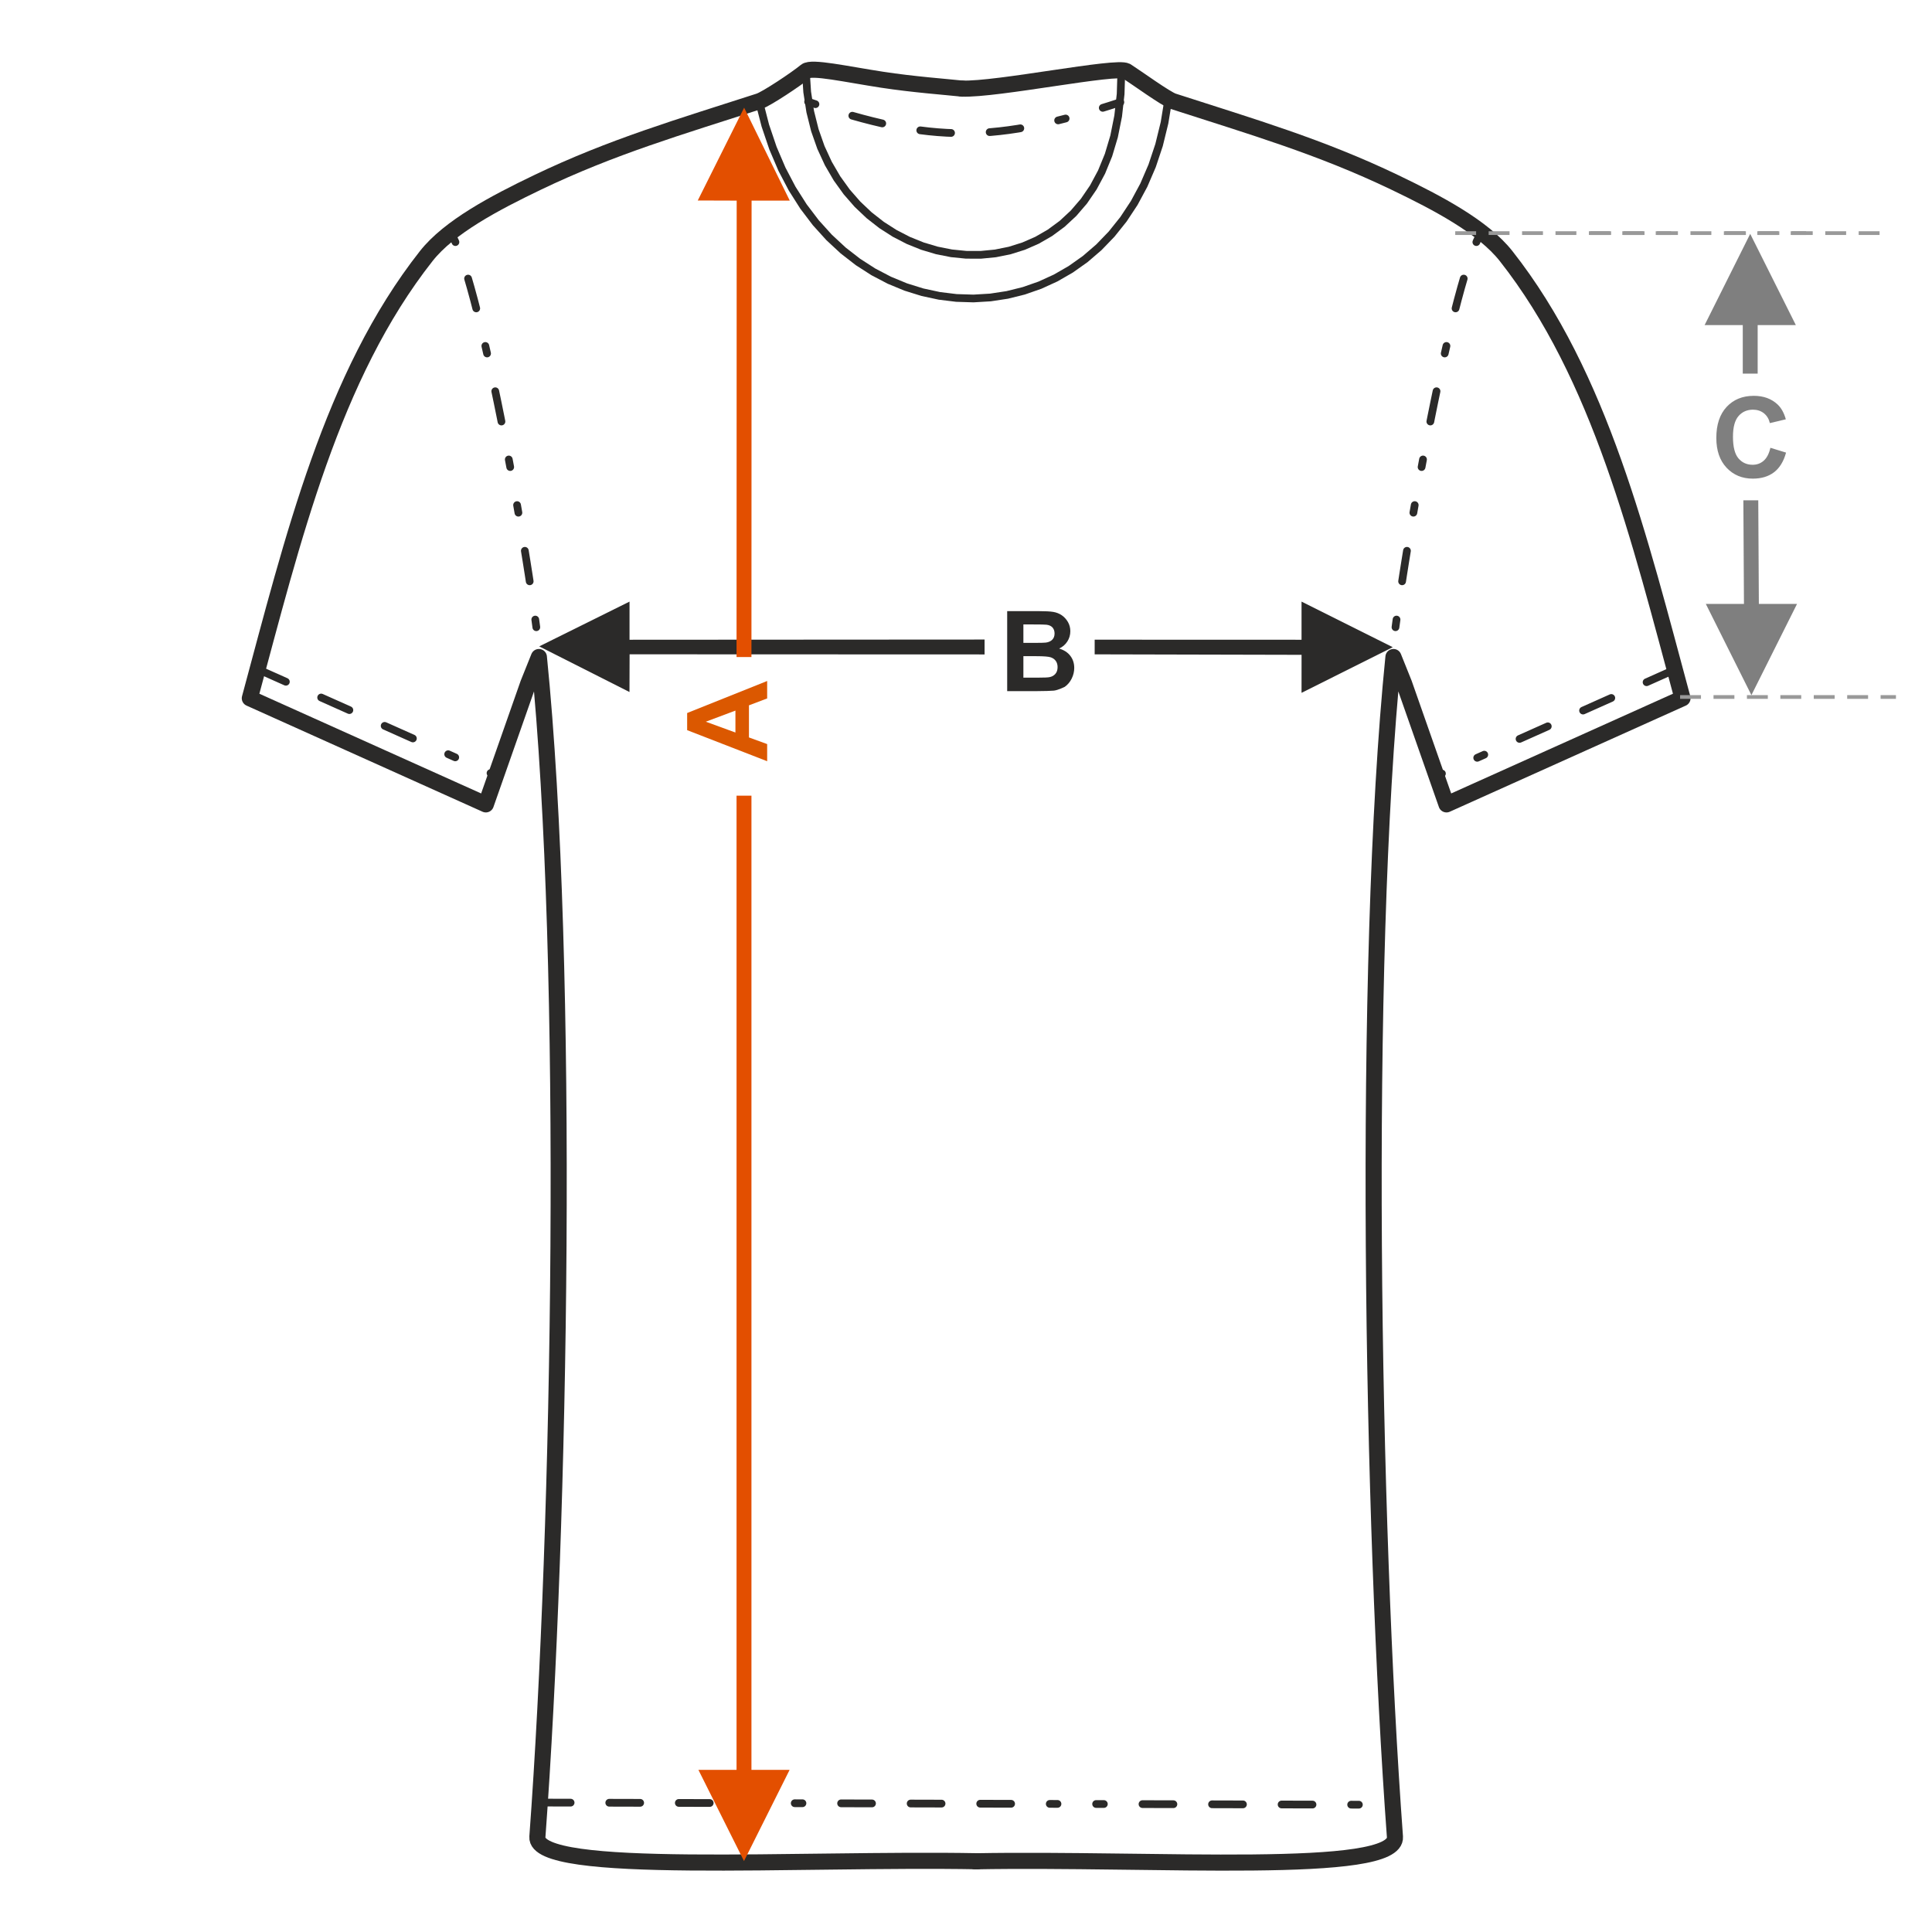 <?xml version="1.0" encoding="UTF-8"?>
<!DOCTYPE svg PUBLIC "-//W3C//DTD SVG 1.1//EN" "http://www.w3.org/Graphics/SVG/1.1/DTD/svg11.dtd">
<!-- Creator: CorelDRAW 2017 -->
<svg xmlns="http://www.w3.org/2000/svg" xml:space="preserve" width="1000px" height="1000px" version="1.1" style="shape-rendering:geometricPrecision; text-rendering:geometricPrecision; image-rendering:optimizeQuality; fill-rule:evenodd; clip-rule:evenodd"
viewBox="0 0 1000 1000"
 xmlns:xlink="http://www.w3.org/1999/xlink">
 <defs>
  <style type="text/css">
   <![CDATA[
    .str0 {stroke:#2B2A29;stroke-width:8.333;stroke-linecap:round;stroke-linejoin:round;stroke-miterlimit:22.926}
    .fil0 {fill:none}
    .fil2 {fill:none;fill-rule:nonzero}
    .fil1 {fill:#2B2A29;fill-rule:nonzero}
    .fil5 {fill:#7F7F7F;fill-rule:nonzero}
    .fil6 {fill:#999999;fill-rule:nonzero}
    .fil3 {fill:#DB5800;fill-rule:nonzero}
    .fil4 {fill:#E34F00;fill-rule:nonzero}
   ]]>
  </style>
 </defs>
 <g id="Ebene_x0020_1">
  <rect class="fil0" x="-0.001" y="-0.001" width="1000.002" height="1000.002"/>
  <g id="_1559009155904">
   <path class="fil0 str0" d="M506.068 963.378c-92.067,-1.713 -229.409,7.599 -227.92,-12.614 11.937,-161.958 16.93,-450.366 0.776,-610.69l-5.505 13.719 -21.951 62.554 -122.161 -54.933c22.321,-82.571 42.435,-166.849 91.328,-228.889 11.855,-15.041 35.337,-27.433 57.511,-38.074 38.667,-18.56 73.998,-28.836 114.751,-42.02 3.811,-1.233 19.221,-11.471 24.208,-15.589 2.968,-2.455 20.953,1.579 39.383,4.408 16.484,2.532 33.214,3.716 41.651,4.633"/>
   <path class="fil0 str0" d="M504.619 963.405c92.065,-1.715 218.892,7.571 217.403,-12.641 -11.937,-161.958 -16.93,-450.366 -0.776,-610.69l5.506 13.719 21.951 62.554 122.161 -54.933c-22.321,-82.571 -42.435,-166.849 -91.328,-228.889 -11.855,-15.041 -35.337,-27.433 -57.511,-38.074 -38.667,-18.56 -73.998,-28.836 -114.752,-42.02 -3.811,-1.233 -18.766,-12.093 -24.207,-15.589 -4.839,-3.11 -67.26,9.745 -85.204,9.011"/>
   <path class="fil1" d="M521.317 316.326l16.563 0c3.287,0 5.726,0.135 7.337,0.404 1.619,0.281 3.056,0.849 4.327,1.708 1.273,0.867 2.333,2.014 3.183,3.451 0.848,1.436 1.272,3.056 1.272,4.839 0,1.928 -0.52,3.712 -1.563,5.322 -1.041,1.62 -2.457,2.825 -4.241,3.634 2.517,0.743 4.444,1.996 5.804,3.77 1.349,1.774 2.025,3.856 2.025,6.258 0,1.889 -0.434,3.72 -1.312,5.504 -0.876,1.783 -2.073,3.21 -3.595,4.28 0,0 -3.385,1.716 -5.611,1.967 -1.389,0.145 -4.754,0.241 -10.085,0.279l-14.104 0 0 -41.416 0 0zm8.388 6.883l0 9.544 5.475 0c3.248,0 5.274,-0.048 6.063,-0.144 1.428,-0.164 2.555,-0.656 3.376,-1.475 0.819,-0.819 1.224,-1.889 1.224,-3.22 0,-1.282 -0.356,-2.313 -1.06,-3.114 -0.704,-0.8 -1.755,-1.282 -3.144,-1.446 -0.829,-0.098 -3.211,-0.146 -7.133,-0.146l-4.802 0 0.001 0.001zm0 16.429l0 11.105 7.751 0c3.008,0 4.925,-0.087 5.736,-0.25 1.244,-0.232 2.256,-0.781 3.036,-1.659 0.782,-0.886 1.177,-2.052 1.177,-3.527 0,-1.254 -0.299,-2.306 -0.907,-3.173 -0.597,-0.867 -1.474,-1.504 -2.612,-1.899 -1.138,-0.394 -3.615,-0.597 -7.423,-0.597l-6.758 0 0 0z"/>
   <rect class="fil2" x="-0.001" y="-0.001" width="1000.002" height="1000.002"/>
   <polygon class="fil1" points="673.675,331.134 566.599,331.099 566.599,338.688 673.688,338.938 673.675,358.605 720.891,334.99 673.675,311.389 "/>
   <polygon class="fil1" points="279.104,334.571 325.843,311.389 325.843,331.134 509.615,331.023 509.615,338.734 325.882,338.667 325.817,358.187 "/>
   <path class="fil3" d="M397.083 352.472l0 9.034 -9.428 3.576 0 16.612 9.428 3.441 0 8.87 -41.416 -16.081 0 -8.86 41.416 -16.592zm-16.427 15.329l-15.329 5.755 15.329 5.593 0 -11.348z"/>
   <polygon class="fil4" points="381.308,103.838 381.235,340.067 388.948,340.067 389.021,103.838 408.78,103.838 385.164,55.736 361.16,103.773 "/>
   <g>
    <path class="fil1" d="M232.252 122.64c-0.52,-0.974 -0.152,-2.186 0.822,-2.707 0.974,-0.519 2.187,-0.151 2.707,0.824l-3.529 1.883 0 0zm5.306 1.852l-3.651 1.635 -0.222 -0.532 -1.433 -2.955 3.529 -1.884 1.555 3.203 0.222 0.533zm0 0c0.451,1.008 0,2.192 -1.008,2.644 -1.008,0.45 -2.191,0 -2.643,-1.009l3.651 -1.635zm2.803 20.276c-0.317,-1.058 0.285,-2.172 1.343,-2.49 1.059,-0.316 2.174,0.285 2.489,1.343l-3.832 1.147zm8.075 14.346l-3.866 1.026 -1.17 -4.515 -1.704 -6.244 -1.335 -4.613 3.832 -1.147 1.354 4.678 1.719 6.3 1.17 4.515 0 0zm0 0c0.283,1.067 -0.353,2.163 -1.42,2.445 -1.067,0.285 -2.163,-0.352 -2.446,-1.419l3.866 -1.026 0 0zm0.83 20.404c-0.251,-1.077 0.418,-2.153 1.493,-2.404 1.076,-0.25 2.152,0.419 2.403,1.494l-3.896 0.91zm4.79 2.989l-3.897 0.909 -0.893 -3.898 3.896 -0.91 0.894 3.899 0 0zm0 0c0.25,1.076 -0.419,2.152 -1.494,2.404 -1.077,0.249 -2.152,-0.419 -2.403,-1.495l3.897 -0.909zm0.337 20.414c-0.228,-1.081 0.463,-2.144 1.543,-2.372 1.08,-0.227 2.142,0.462 2.371,1.543l-3.914 0.829 0 0zm7.119 14.869l-3.923 0.787 -0.382 -1.937 -1.69 -8.333 -1.124 -5.386 3.914 -0.829 1.128 5.409 1.695 8.352 0.382 1.937 0 0zm0 0c0.217,1.083 -0.486,2.138 -1.568,2.354 -1.083,0.217 -2.138,-0.485 -2.355,-1.568l3.923 -0.786 0 0zm-0.131 20.403c-0.207,-1.084 0.506,-2.132 1.59,-2.338 1.085,-0.207 2.133,0.506 2.339,1.59l-3.928 0.748 -0.001 0zm4.669 3.192l-3.932 0.731 -0.025 -0.138 -0.712 -3.785 3.929 -0.748 0.715 3.801 0.025 0.139zm0 0c0.202,1.086 -0.515,2.13 -1.602,2.333 -1.085,0.2 -2.129,-0.516 -2.33,-1.602l3.932 -0.731zm-0.38 20.397c-0.192,-1.088 0.533,-2.126 1.62,-2.319 1.088,-0.193 2.126,0.533 2.319,1.619l-3.939 0.7zm4.63 3.24l-3.939 0.7 -0.691 -3.94 3.939 -0.7 0.691 3.94zm0 0c0.193,1.089 -0.533,2.126 -1.62,2.319 -1.087,0.193 -2.126,-0.532 -2.319,-1.619l3.939 -0.7zm-0.615 20.397c-0.18,-1.09 0.558,-2.119 1.648,-2.299 1.089,-0.179 2.119,0.558 2.298,1.648l-3.946 0.651 0 0zm6.459 15.167l-3.953 0.618 -0.481 -3.133 -1.171 -7.402 -0.854 -5.25 3.945 -0.651 0.859 5.266 1.174 7.418 0.481 3.134 0 0zm0 0c0.17,1.092 -0.577,2.115 -1.668,2.285 -1.091,0.17 -2.115,-0.575 -2.285,-1.667l3.953 -0.618zm-1.066 20.376c-0.153,-1.094 0.61,-2.106 1.704,-2.258 1.093,-0.153 2.105,0.611 2.258,1.704l-3.962 0.555 0 -0.001zm4.499 3.424l-3.966 0.526 -0.092 -0.724 -0.441 -3.226 3.962 -0.554 0.444 3.252 0.093 0.725 0 0.001zm0 0c0.145,1.093 -0.625,2.1 -1.719,2.245 -1.095,0.147 -2.101,-0.623 -2.247,-1.719l3.966 -0.526 0 0z"/>
   </g>
   <g>
    <path class="fil1" d="M417.638 54.539c-1.044,-0.358 -1.6,-1.496 -1.241,-2.54 0.358,-1.045 1.497,-1.6 2.541,-1.241l-1.3 3.781 0 0zm5.089 -2.503l-1.299 3.783 -3.79 -1.28 1.3 -3.781 3.789 1.278zm0 0c1.045,0.359 1.6,1.496 1.242,2.54 -0.358,1.045 -1.497,1.6 -2.541,1.242l1.299 -3.782 0 0zm17.889 9.781c-1.062,-0.301 -1.677,-1.41 -1.374,-2.47 0.302,-1.063 1.41,-1.678 2.471,-1.374l-1.097 3.844 0 0zm16.522 0.131l-0.964 3.882 -5.079 -1.209 -5.23 -1.348 -5.25 -1.456 1.097 -3.844 5.188 1.434 5.159 1.332 5.079 1.209 0 0zm0 0c1.071,0.265 1.723,1.351 1.459,2.423 -0.266,1.072 -1.351,1.724 -2.423,1.459l0.964 -3.882zm18.927 7.494c-1.095,-0.147 -1.865,-1.152 -1.719,-2.247 0.145,-1.095 1.152,-1.864 2.246,-1.719l-0.527 3.966 0 0zm16.304 -2.626l-0.209 3.994 -2.306 -0.089 -4.652 -0.308 -4.682 -0.437 -4.455 -0.534 0.527 -3.966 4.35 0.523 4.578 0.426 4.543 0.301 2.306 0.089 0 0.001zm0 0c1.103,0.057 1.951,0.998 1.893,2.101 -0.057,1.104 -0.999,1.952 -2.102,1.894l0.209 -3.995 0 0zm19.993 3.571c-1.102,0.063 -2.049,-0.781 -2.112,-1.882 -0.063,-1.103 0.78,-2.049 1.882,-2.113l0.23 3.995zm15.442 -5.955l0.63 3.949 -1.25 0.214 -4.782 0.707 -4.726 0.582 -4.681 0.457 -0.633 0.046 -0.23 -3.994 0.526 -0.039 4.579 -0.445 4.628 -0.57 4.689 -0.692 1.25 -0.214 0 -0.001zm0 0c1.091,-0.174 2.117,0.57 2.29,1.659 0.173,1.092 -0.57,2.117 -1.66,2.29l-0.63 -3.949zm20.361 -0.167c-1.074,0.26 -2.156,-0.397 -2.417,-1.47 -0.261,-1.074 0.397,-2.156 1.47,-2.418l0.947 3.888zm2.932 -4.866l0.946 3.885 -3.878 0.981 -0.948 -3.887 3.879 -0.979 0.001 0zm0 0c1.072,-0.262 2.156,0.396 2.416,1.47 0.261,1.073 -0.396,2.156 -1.47,2.415l-0.946 -3.885 0 0zm20.276 -1.667c-1.056,0.322 -2.174,-0.274 -2.497,-1.33 -0.32,-1.056 0.275,-2.174 1.332,-2.496l1.165 3.826zm7.904 -6.708l1.243 3.803 -5.959 1.916 -3.188 0.989 -1.165 -3.826 3.146 -0.978 5.923 -1.905 0 0.001zm0 0c1.05,-0.344 2.181,0.23 2.522,1.28 0.344,1.05 -0.23,2.181 -1.279,2.523l-1.243 -3.803 0 0z"/>
   </g>
   <g>
    <path class="fil1" d="M764.115 120.757c0.519,-0.974 1.733,-1.343 2.707,-0.824 0.974,0.521 1.341,1.733 0.823,2.707l-3.53 -1.884 0 0.001zm1.874 5.37l-3.651 -1.635 0.221 -0.533 1.556 -3.203 3.53 1.884 -1.434 2.955 -0.222 0.532zm0 0c-0.452,1.009 -1.635,1.459 -2.643,1.009 -1.008,-0.452 -1.459,-1.636 -1.008,-2.644l3.651 1.635zm-10.287 17.494c0.317,-1.057 1.431,-1.659 2.49,-1.342 1.057,0.317 1.66,1.431 1.342,2.49l-3.832 -1.148zm-0.376 16.519l-3.867 -1.026 1.171 -4.515 1.718 -6.3 1.354 -4.678 3.832 1.147 -1.334 4.613 -1.704 6.244 -1.17 4.515 0 0zm0 0c-0.283,1.067 -1.379,1.704 -2.446,1.419 -1.068,-0.283 -1.703,-1.379 -1.421,-2.446l3.867 1.027 0 0zm-8.593 18.468c0.252,-1.075 1.328,-1.744 2.404,-1.494 1.074,0.251 1.744,1.327 1.493,2.404l-3.897 -0.91zm3.004 4.808l-3.896 -0.909 0.892 -3.899 3.897 0.91 -0.893 3.898zm0 0c-0.252,1.076 -1.327,1.744 -2.404,1.495 -1.074,-0.252 -1.744,-1.328 -1.492,-2.404l3.896 0.909zm-8.148 18.676c0.229,-1.081 1.291,-1.77 2.37,-1.543 1.082,0.228 1.771,1.291 1.544,2.371l-3.914 -0.828 0 0zm0.718 16.485l-3.923 -0.787 0.383 -1.937 1.693 -8.352 1.129 -5.409 3.914 0.829 -1.125 5.386 -1.689 8.333 -0.382 1.937zm0 0c-0.217,1.082 -1.273,1.785 -2.355,1.567 -1.082,-0.216 -1.785,-1.27 -1.568,-2.353l3.923 0.786 0 0zm-7.722 18.868c0.207,-1.084 1.256,-1.797 2.34,-1.59 1.083,0.206 1.797,1.254 1.59,2.338l-3.929 -0.748 -0.001 0zm3.193 4.671l-3.932 -0.731 0.024 -0.139 0.716 -3.801 3.929 0.748 -0.711 3.785 -0.026 0.138zm0 0c-0.201,1.086 -1.245,1.802 -2.331,1.602 -1.086,-0.203 -1.803,-1.247 -1.601,-2.333l3.932 0.731zm-7.491 18.966c0.193,-1.086 1.231,-1.812 2.319,-1.619 1.086,0.193 1.812,1.231 1.62,2.319l-3.939 -0.7zm3.248 4.64l-3.939 -0.7 0.691 -3.94 3.939 0.7 -0.691 3.94zm0 0c-0.194,1.087 -1.231,1.812 -2.32,1.619 -1.086,-0.193 -1.811,-1.23 -1.619,-2.319l3.939 0.7zm-7.271 19.046c0.18,-1.09 1.21,-1.827 2.299,-1.648 1.089,0.18 1.828,1.21 1.648,2.299l-3.947 -0.65 0 -0.001zm1.44 16.436l-3.952 -0.618 0.481 -3.134 1.174 -7.418 0.857 -5.266 3.947 0.651 -0.855 5.25 -1.171 7.402 -0.481 3.133 0 0zm0 0c-0.17,1.092 -1.193,1.837 -2.285,1.667 -1.091,-0.17 -1.838,-1.193 -1.667,-2.285l3.952 0.618zm-6.849 19.204c0.154,-1.094 1.166,-1.857 2.26,-1.704 1.092,0.152 1.855,1.164 1.703,2.258l-3.963 -0.554 0 0zm3.43 4.504l-3.966 -0.526 0.093 -0.726 0.444 -3.252 3.962 0.555 -0.44 3.226 -0.093 0.723 0 0zm0 0c-0.146,1.095 -1.152,1.865 -2.247,1.719 -1.094,-0.145 -1.864,-1.152 -1.719,-2.246l3.966 0.527 0 0z"/>
   </g>
   <g>
    <path class="fil1" d="M390.944 52.861c-0.236,-1.08 0.446,-2.148 1.524,-2.384 1.079,-0.235 2.147,0.447 2.383,1.525l-3.907 0.859zm211.844 -1.885l3.968 0.498 -2.039 12.461 -2.866 11.693 -3.642 10.923 -4.367 10.148 -5.041 9.37 -5.664 8.584 -6.233 7.794 -6.752 7.004 -7.216 6.205 -7.627 5.404 -7.986 4.6 -8.291 3.791 -8.54 2.982 -8.739 2.17 -8.884 1.352 -8.976 0.538 -9.014 -0.282 -9 -1.101 -8.933 -1.925 -8.814 -2.748 -8.64 -3.573 -8.413 -4.401 -8.136 -5.227 -7.802 -6.056 -7.421 -6.886 -6.981 -7.716 -6.49 -8.545 -5.952 -9.375 -5.355 -10.205 -4.712 -11.034 -4.018 -11.865 -3.268 -12.694 3.907 -0.858 3.197 12.415 3.919 11.577 4.589 10.746 5.206 9.918 5.772 9.093 6.286 8.274 6.75 7.459 7.161 6.648 7.525 5.839 7.834 5.036 8.097 4.233 8.308 3.437 8.47 2.641 8.58 1.848 8.641 1.056 8.649 0.272 8.613 -0.517 8.521 -1.297 8.38 -2.08 8.19 -2.859 7.95 -3.636 7.661 -4.412 7.322 -5.186 6.931 -5.962 6.495 -6.734 6.002 -7.509 5.465 -8.282 4.874 -9.057 4.23 -9.833 3.537 -10.608 2.791 -11.383 1.991 -12.162 0 -0.001zm0 0c0.137,-1.095 1.137,-1.872 2.233,-1.735 1.095,0.137 1.872,1.138 1.735,2.233l-3.968 -0.498 0 0z"/>
   </g>
   <g>
    <path class="fil1" d="M415.105 36.887c-0.024,-1.104 0.851,-2.021 1.955,-2.043 1.104,-0.024 2.019,0.851 2.043,1.955l-3.998 0.088 0 0zm163.316 -0.504l4 -0.027 -0.386 12.446 -1.294 11.571 -2.145 10.703 -2.94 9.841 -3.678 8.986 -4.359 8.136 -4.983 7.29 -5.543 6.448 -6.046 5.611 -6.484 4.781 -6.858 3.956 -7.171 3.143 -7.42 2.335 -7.607 1.537 -7.732 0.755 -7.799 -0.021 -7.803 -0.782 -7.748 -1.537 -7.634 -2.278 -7.462 -3.008 -7.227 -3.733 -6.939 -4.441 -6.584 -5.145 -6.17 -5.836 -5.7 -6.519 -5.166 -7.187 -4.571 -7.846 -3.919 -8.493 -3.204 -9.126 -2.432 -9.748 -1.601 -10.357 -0.711 -10.952 3.997 -0.088 0.691 10.608 1.545 10.002 2.345 9.391 3.079 8.771 3.76 8.147 4.379 7.516 4.942 6.877 5.451 6.231 5.896 5.576 6.288 4.915 6.622 4.241 6.898 3.559 7.115 2.871 7.274 2.17 7.378 1.463 7.418 0.744 7.402 0.019 7.332 -0.715 7.198 -1.455 7.013 -2.207 6.77 -2.964 6.475 -3.735 6.12 -4.513 5.715 -5.305 5.254 -6.11 4.735 -6.929 4.161 -7.763 3.525 -8.613 2.83 -9.476 2.075 -10.352 1.255 -11.24 0.378 -12.14 0 0.001zm0 0c-0.007,-1.104 0.883,-2.007 1.987,-2.014 1.104,-0.008 2.006,0.882 2.013,1.987l-4 0.027z"/>
   </g>
   <g>
    <path class="fil1" d="M279.352 935.01c-1.104,-0.002 -1.997,-0.901 -1.995,-2.005 0.002,-1.104 0.902,-1.997 2.006,-1.995l-0.011 4 0 0zm16.01 -3.959l-0.011 4 -15.999 -0.041 0.011 -4 15.999 0.041zm0 0c1.104,0.002 1.997,0.902 1.994,2.006 -0.002,1.104 -0.901,1.996 -2.005,1.994l0.011 -4 0 0zm19.988 4.05c-1.104,-0.001 -1.997,-0.9 -1.994,-2.004 0.002,-1.104 0.901,-1.997 2.005,-1.995l-0.011 3.999zm16.011 -3.958l-0.011 4 -16 -0.041 0.011 -4 16 0.041zm0 0c1.104,0.003 1.997,0.903 1.995,2.007 -0.004,1.103 -0.903,1.996 -2.007,1.993l0.011 -4 0.001 0zm19.989 4.052c-1.104,-0.002 -1.997,-0.901 -1.994,-2.005 0.002,-1.104 0.901,-1.997 2.005,-1.995l-0.011 4zm16.01 -3.959l-0.01 4 -16 -0.041 0.011 -4 15.999 0.041zm0 0c1.105,0.002 1.998,0.902 1.996,2.006 -0.003,1.104 -0.903,1.996 -2.007,1.994l0.011 -4 0 0zm19.99 4.052c-1.104,-0.001 -1.997,-0.901 -1.994,-2.005 0.002,-1.104 0.901,-1.997 2.005,-1.995l-0.011 4zm4.01 -3.99l-0.011 4 -3.999 -0.01 0.011 -4 3.999 0.01zm0 0c1.104,0.003 1.998,0.902 1.996,2.007 -0.003,1.104 -0.903,1.996 -2.007,1.993l0.011 -4 0 0zm19.99 4.052c-1.104,-0.002 -1.997,-0.901 -1.994,-2.005 0.001,-1.104 0.901,-1.997 2.004,-1.995l-0.01 4zm4.01 -3.989l-0.011 4 -3.999 -0.011 0.01 -4.001 4 0.012zm0 0c1.104,0.002 1.998,0.901 1.996,2.005 -0.003,1.104 -0.903,1.997 -2.007,1.995l0.011 -4 0 0zm19.99 4.051c-1.104,-0.002 -1.997,-0.901 -1.994,-2.005 0.001,-1.104 0.901,-1.997 2.005,-1.995l-0.011 4zm16.011 -3.959l-0.011 4 -16 -0.041 0.011 -4 16 0.041zm0 0c1.103,0.003 1.997,0.902 1.995,2.006 -0.003,1.104 -0.903,1.998 -2.006,1.994l0.011 -4 0 0zm19.989 4.052c-1.104,-0.002 -1.997,-0.901 -1.994,-2.005 0.001,-1.104 0.901,-1.997 2.005,-1.995l-0.011 4zm16.011 -3.958l-0.011 3.999 -16 -0.041 0.011 -4 16 0.042zm0 0c1.104,0.002 1.996,0.902 1.995,2.006 -0.002,1.104 -0.902,1.997 -2.006,1.994l0.011 -4 0 0zm19.989 4.052c-1.104,-0.002 -1.996,-0.901 -1.994,-2.005 0.001,-1.104 0.901,-1.997 2.005,-1.995l-0.011 4zm16.011 -3.958l-0.011 4 -16 -0.042 0.011 -4 16 0.042zm0 0c1.104,0.001 1.997,0.901 1.994,2.005 -0.001,1.104 -0.901,1.997 -2.005,1.995l0.011 -4 0 0zm19.989 4.052c-1.103,-0.003 -1.996,-0.903 -1.994,-2.006 0.002,-1.104 0.902,-1.997 2.005,-1.994l-0.011 4 0 0zm4.011 -3.99l-0.011 4 -4 -0.01 0.011 -4 4 0.01zm0 0c1.104,0.002 1.997,0.902 1.994,2.006 -0.001,1.103 -0.901,1.996 -2.005,1.994l0.01 -4 0.001 0zm19.989 4.052c-1.103,-0.002 -1.996,-0.902 -1.994,-2.005 0.002,-1.104 0.902,-1.997 2.006,-1.995l-0.012 4zm4.012 -3.99l-0.011 3.999 -4.001 -0.009 0.012 -4 4 0.01zm0 0c1.103,0.003 1.996,0.902 1.994,2.006 -0.002,1.104 -0.902,1.997 -2.005,1.994l0.011 -4 0 0zm19.989 4.052c-1.104,-0.002 -1.997,-0.901 -1.995,-2.005 0.002,-1.104 0.902,-1.997 2.006,-1.995l-0.011 4 0 0zm16.011 -3.958l-0.011 4 -16 -0.042 0.011 -4 16 0.042zm0 0c1.104,0.002 1.996,0.902 1.994,2.005 -0.002,1.104 -0.901,1.997 -2.005,1.995l0.011 -4zm19.989 4.052c-1.104,-0.002 -1.997,-0.902 -1.995,-2.006 0.002,-1.104 0.902,-1.996 2.006,-1.994l-0.011 4 0 0zm16.011 -3.958l-0.011 4 -16 -0.042 0.011 -4 16 0.042zm0 0c1.104,0.002 1.996,0.901 1.994,2.005 -0.002,1.104 -0.901,1.997 -2.005,1.995l0.011 -4zm19.989 4.052c-1.104,-0.003 -1.997,-0.902 -1.995,-2.006 0.003,-1.104 0.903,-1.998 2.006,-1.994l-0.011 4 0 0zm16.011 -3.959l-0.011 4 -16 -0.041 0.011 -4 16 0.041zm0 0c1.104,0.003 1.997,0.902 1.994,2.006 -0.002,1.105 -0.901,1.998 -2.005,1.994l0.011 -4 0 0zm19.989 4.053c-1.104,-0.002 -1.997,-0.901 -1.995,-2.005 0.003,-1.104 0.903,-1.997 2.007,-1.995l-0.012 4 0 0zm4.011 -3.99l-0.011 4 -4 -0.01 0.011 -4 4 0.01zm0 0c1.104,0.003 1.997,0.902 1.993,2.006 -0.001,1.104 -0.9,1.997 -2.004,1.994l0.011 -4 0 0z"/>
   </g>
   <g>
    <path class="fil1" d="M132.54 348.184c-1.008,-0.45 -1.46,-1.633 -1.011,-2.641 0.45,-1.008 1.633,-1.461 2.641,-1.011l-1.63 3.652zm16.241 2.869l-1.63 3.652 -14.611 -6.52 1.63 -3.652 14.611 6.52zm0 0c1.007,0.451 1.46,1.633 1.011,2.641 -0.45,1.008 -1.633,1.462 -2.641,1.011l1.63 -3.652zm16.633 11.804c-1.008,-0.449 -1.461,-1.633 -1.011,-2.641 0.449,-1.008 1.633,-1.46 2.641,-1.011l-1.63 3.652zm16.24 2.87l-1.63 3.652 -14.61 -6.522 1.63 -3.652 14.61 6.522zm0 0c1.008,0.449 1.46,1.633 1.011,2.641 -0.45,1.007 -1.633,1.46 -2.641,1.011l1.63 -3.652zm16.633 11.804c-1.008,-0.45 -1.461,-1.634 -1.011,-2.641 0.45,-1.008 1.633,-1.461 2.641,-1.011l-1.63 3.652zm16.24 2.869l-1.63 3.653 -14.61 -6.522 1.63 -3.652 14.61 6.521zm0 0c1.008,0.449 1.461,1.633 1.011,2.642 -0.449,1.007 -1.633,1.459 -2.641,1.011l1.63 -3.653zm16.634 11.805c-1.008,-0.451 -1.461,-1.634 -1.011,-2.641 0.45,-1.009 1.633,-1.462 2.641,-1.011l-1.63 3.652zm5.283 -2.022l-1.63 3.651 -3.653 -1.629 1.63 -3.652 3.653 1.63zm0 0c1.008,0.448 1.46,1.633 1.011,2.64 -0.45,1.008 -1.633,1.46 -2.641,1.011l1.63 -3.651zm16.634 11.804c-1.008,-0.449 -1.461,-1.633 -1.011,-2.641 0.449,-1.008 1.633,-1.46 2.64,-1.011l-1.629 3.652zm2.815 1.258l-2.815 -1.258 1.629 -3.652 2.815 1.257 -1.629 3.653zm1.629 -3.653c1.008,0.45 1.461,1.633 1.011,2.642 -0.449,1.008 -1.633,1.46 -2.64,1.011l1.629 -3.653z"/>
   </g>
   <g>
    <path class="fil1" d="M866.064 344.767c1.007,-0.45 2.19,0.003 2.641,1.011 0.448,1.008 -0.004,2.191 -1.012,2.641l-1.629 -3.652zm-12.982 10.173l-1.629 -3.652 14.611 -6.521 1.629 3.652 -14.611 6.521 0 0zm0 0c-1.007,0.45 -2.19,-0.003 -2.641,-1.011 -0.448,-1.008 0.004,-2.191 1.012,-2.641l1.629 3.652zm-19.892 4.501c1.007,-0.451 2.192,0.002 2.64,1.011 0.451,1.008 -0.003,2.19 -1.011,2.641l-1.629 -3.652zm-12.981 10.172l-1.63 -3.652 14.611 -6.52 1.629 3.652 -14.61 6.52zm0 0c-1.008,0.451 -2.19,-0.003 -2.641,-1.011 -0.449,-1.008 0.003,-2.19 1.011,-2.641l1.63 3.652zm-19.892 4.5c1.008,-0.449 2.191,0.003 2.641,1.011 0.45,1.008 -0.003,2.192 -1.011,2.641l-1.63 -3.652zm-12.98 10.173l-1.63 -3.652 14.61 -6.521 1.63 3.652 -14.61 6.521zm0 0c-1.008,0.45 -2.192,-0.003 -2.641,-1.011 -0.451,-1.007 0.003,-2.191 1.011,-2.641l1.63 3.652zm-19.893 4.5c1.008,-0.449 2.19,0.004 2.641,1.011 0.448,1.008 -0.003,2.193 -1.011,2.641l-1.63 -3.652zm-2.023 5.282l-1.63 -3.652 3.653 -1.63 1.63 3.652 -3.653 1.63zm0 0c-1.008,0.451 -2.191,-0.003 -2.641,-1.011 -0.45,-1.008 0.002,-2.19 1.011,-2.641l1.63 3.652zm-19.894 4.502c1.008,-0.45 2.192,0.003 2.641,1.011 0.451,1.009 -0.003,2.191 -1.011,2.642l-1.63 -3.653zm-2.29 1.022l2.29 -1.022 1.63 3.653 -2.29 1.022 -1.63 -3.653zm1.63 3.653c-1.008,0.449 -2.191,-0.003 -2.641,-1.011 -0.449,-1.009 0.004,-2.192 1.011,-2.642l1.63 3.653z"/>
   </g>
   <polygon class="fil4" points="385.091,963.284 361.491,916.068 381.235,916.068 381.235,411.837 388.948,411.837 388.948,916.068 408.707,916.068 "/>
  </g>
  <polygon class="fil5" points="902.052,168.259 902.052,193.397 909.764,193.397 909.764,168.259 929.524,168.259 905.908,121.043 882.308,168.259 "/>
  <path class="fil5" d="M916.362 231.778l8.099 2.488c-1.244,4.56 -3.317,7.944 -6.209,10.161 -2.892,2.208 -6.556,3.317 -11,3.317 -5.505,0 -10.026,-1.881 -13.574,-5.64 -3.538,-3.76 -5.312,-8.899 -5.312,-15.426 0,-6.893 1.783,-12.253 5.341,-16.071 3.557,-3.818 8.242,-5.726 14.046,-5.726 5.071,0 9.188,1.504 12.35,4.502 1.89,1.774 3.297,4.319 4.242,7.645l-8.272 1.967c-0.491,-2.14 -1.513,-3.837 -3.065,-5.08 -1.562,-1.245 -3.452,-1.862 -5.67,-1.862 -3.074,0 -5.572,1.099 -7.481,3.307 -1.918,2.199 -2.872,5.766 -2.872,10.702 0,5.225 0.944,8.956 2.824,11.173 1.89,2.227 4.339,3.335 7.356,3.335 2.227,0 4.146,-0.703 5.746,-2.12 1.601,-1.417 2.757,-3.635 3.451,-6.672z"/>
  <polygon class="fil5" points="906.527,359.797 882.927,312.581 902.672,312.581 902.362,258.965 910.075,258.965 910.384,312.581 930.143,312.581 "/>
  <path class="fil6" d="M972.86 119.69l0 1.928 -10.811 0 0 -1.928 10.811 0zm-17.297 0l0 1.928 -10.811 0 0 -1.928 10.811 0zm-17.298 0l0 1.928 -10.811 0 0 -1.928 10.811 0zm-17.297 0l0 1.928 -10.811 0 0 -1.928 10.811 0zm-17.298 0l0 1.928 -10.811 0 0 -1.928 10.811 0z"/>
  <path class="fil6" d="M981.336 359.797l-7.938 0 0 1.929 7.938 0 0 -1.929zm-14.424 0l0 1.929 -10.811 0 0 -1.929 10.811 0zm-17.298 0l0 1.929 -10.811 0 0 -1.929 10.811 0zm-17.297 0l0 1.929 -10.811 0 0 -1.929 10.811 0zm-17.297 0l0 1.929 -10.811 0 0 -1.929 10.811 0zm-17.298 0l0 1.929 -10.811 0 0 -1.929 10.811 0zm-17.298 0l0 1.929 -10.811 0 0 -1.929 10.811 0z"/>
  <path class="fil6" d="M934.809 119.69l-7.937 0 0 1.928 7.937 0 0 -1.928zm-14.424 0l0 1.928 -10.811 0 0 -1.928 10.811 0zm-17.298 0l0 1.928 -10.811 0 0 -1.928 10.811 0zm-17.297 0l0 1.928 -10.811 0 0 -1.928 10.811 0zm-17.297 0l0 1.928 -10.811 0 0 -1.928 10.811 0zm-17.298 0l0 1.928 -10.811 0 0 -1.928 10.811 0zm-17.298 0l0 1.928 -10.811 0 0 -1.928 10.811 0z"/>
  <path class="fil6" d="M864.947 119.69l-7.938 0 0 1.928 7.938 0 0 -1.928zm-14.424 0l0 1.928 -10.811 0 0 -1.928 10.811 0zm-17.298 0l0 1.928 -10.811 0 0 -1.928 10.811 0zm-17.297 0l0 1.928 -10.811 0 0 -1.928 10.811 0zm-17.298 0l0 1.928 -10.811 0 0 -1.928 10.811 0zm-17.297 0l0 1.928 -10.811 0 0 -1.928 10.811 0zm-17.298 0l0 1.928 -10.811 0 0 -1.928 10.811 0z"/>
 </g>
</svg>
